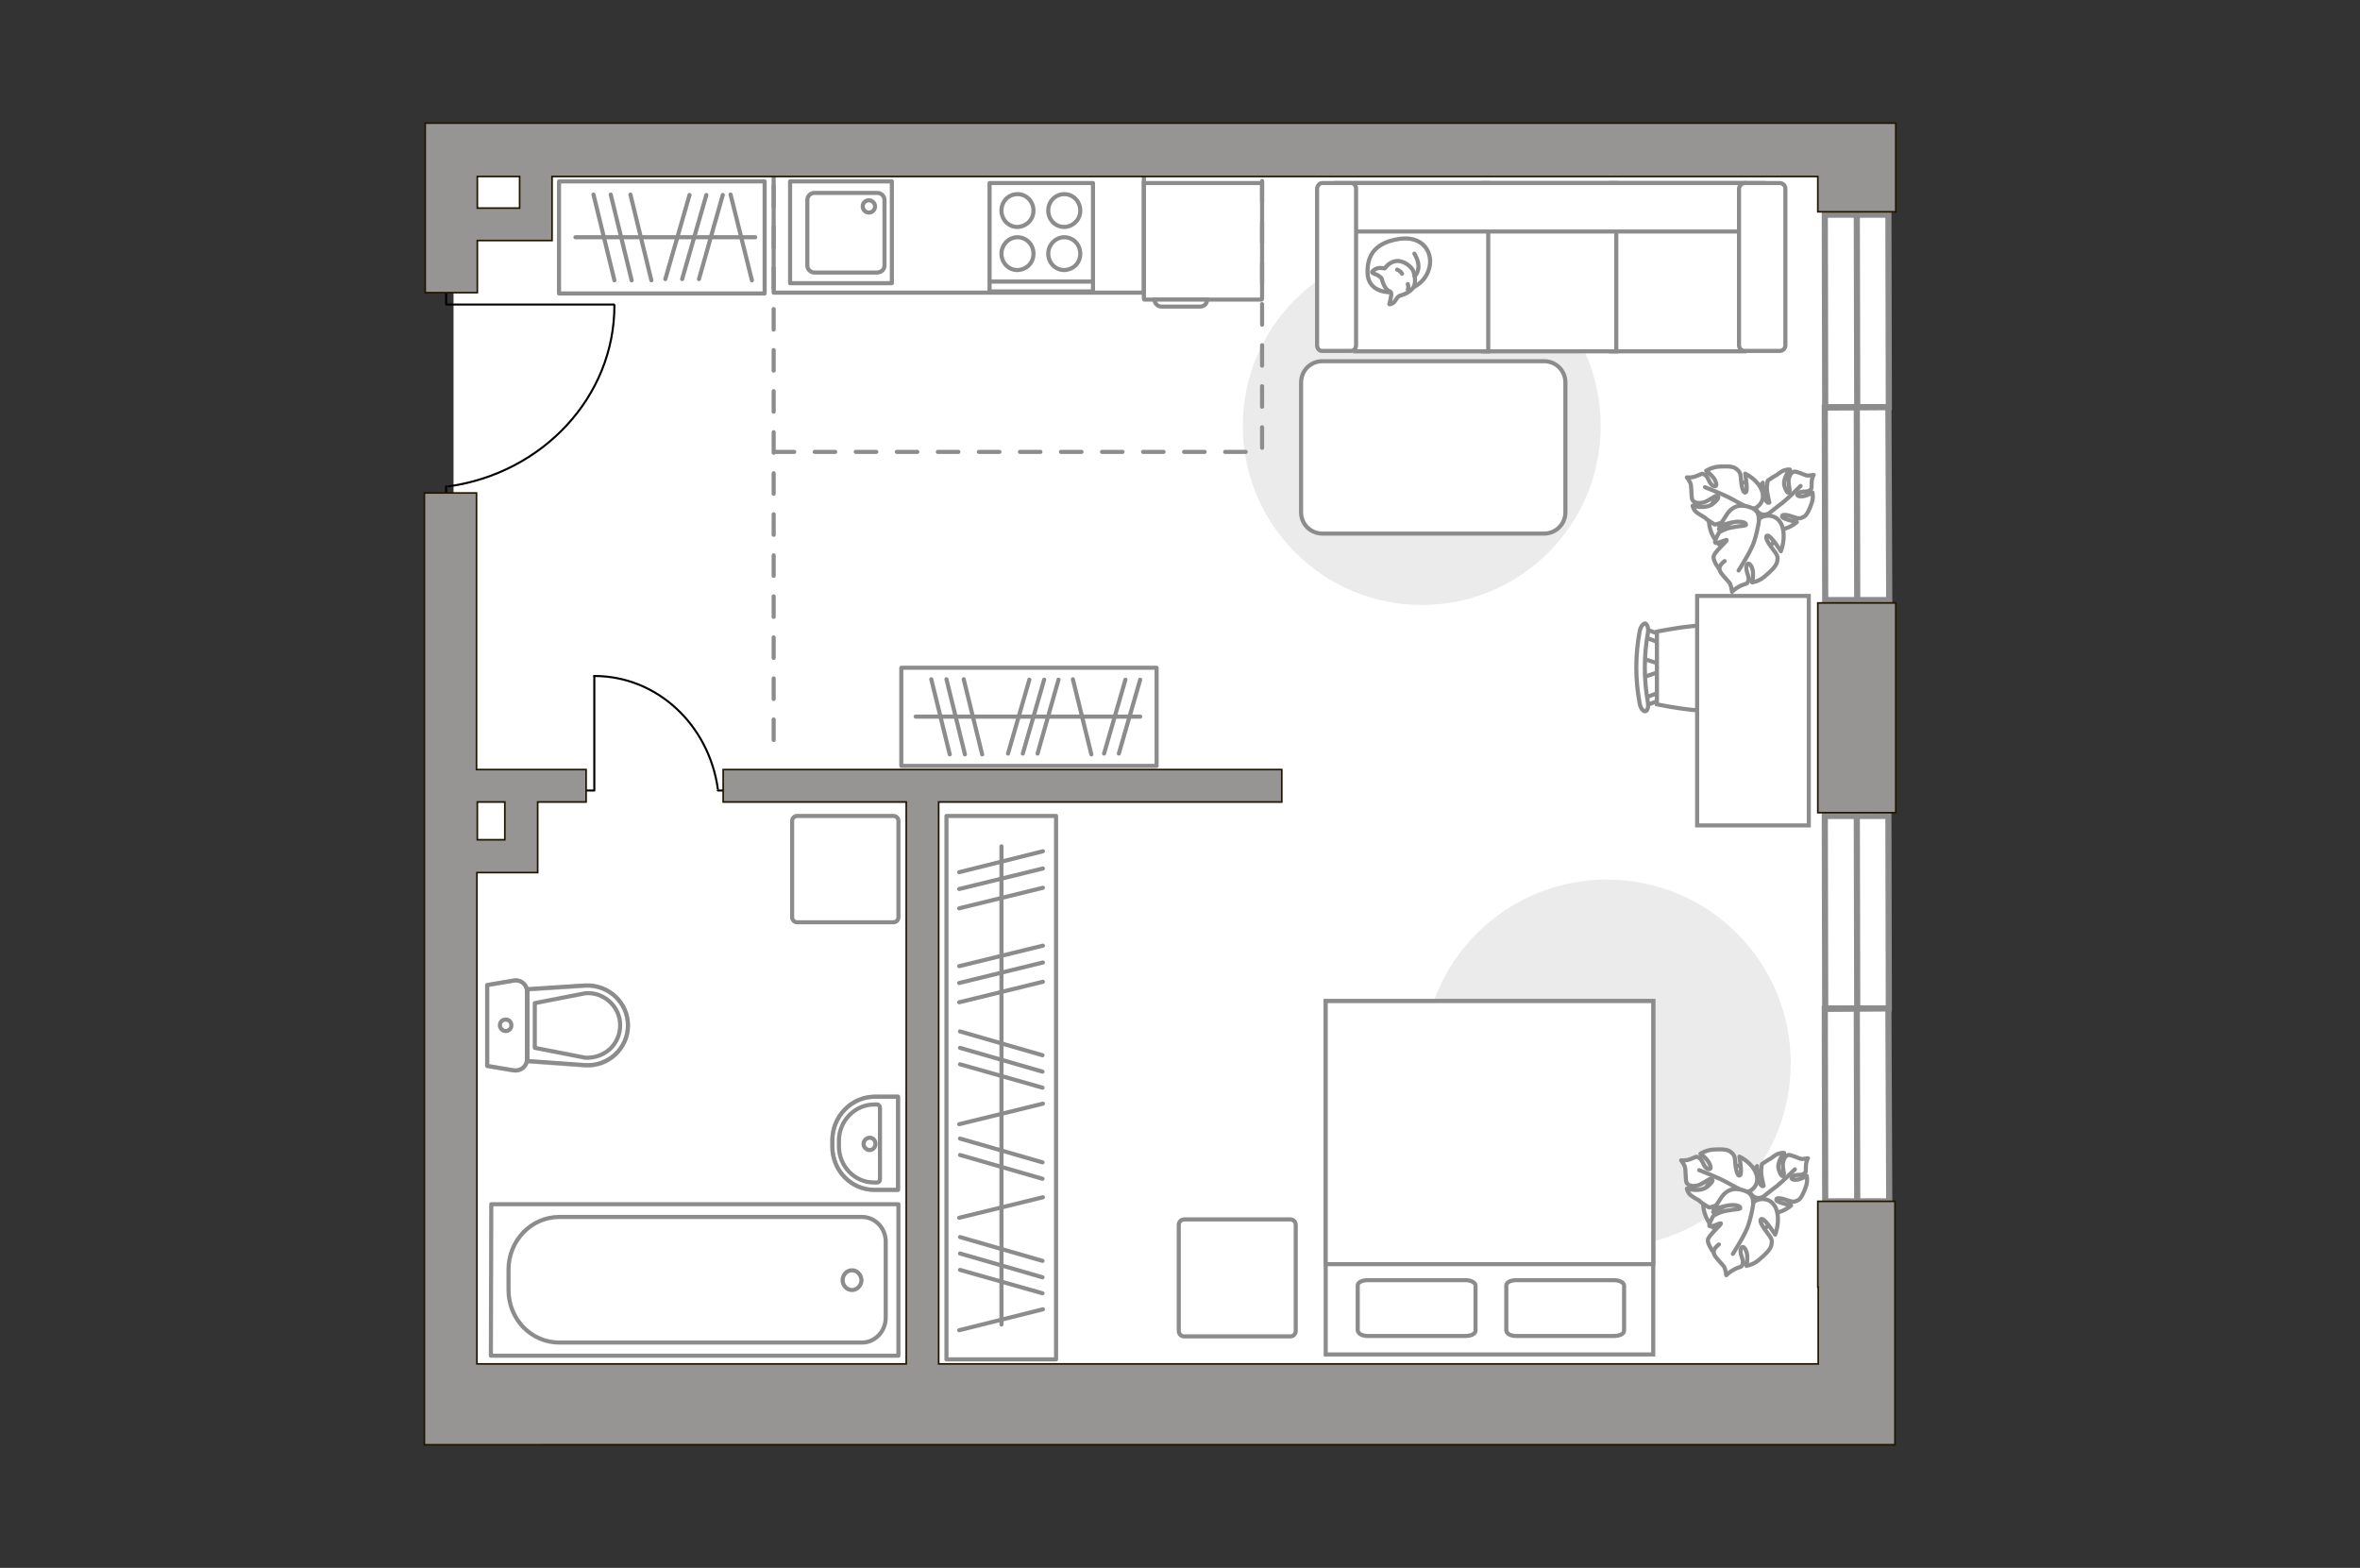 <?xml version="1.0" encoding="utf-8"?>
<!-- Generator: Adobe Illustrator 19.0.0, SVG Export Plug-In . SVG Version: 6.00 Build 0)  -->
<svg version="1.1" id="Слой_1" xmlns="http://www.w3.org/2000/svg" xmlns:xlink="http://www.w3.org/1999/xlink" x="0px" y="0px"
	 viewBox="-133 404.5 575 382" style="enable-background:new -133 404.5 575 382;" xml:space="preserve">
<rect x="-133" y="404.5" width="575" height="382" fill="#333333" stroke="none"/>
<style type="text/css">
	.st0{fill:#FFFFFF;}
	.st1{fill:#EBEBEB;}
	.st2{fill:#FFFFFF;stroke:#8C8C8C;stroke-miterlimit:10;}
	.st3{fill:#FFFFFF;stroke:#8C8C8C;stroke-linecap:round;stroke-linejoin:round;stroke-miterlimit:10;}
	.st4{fill:none;stroke:#8C8C8C;stroke-linecap:round;stroke-linejoin:round;stroke-miterlimit:10;}
	.st5{fill:#FFFFFF;stroke:#8C8C8C;stroke-width:1.5;stroke-linecap:round;stroke-miterlimit:10;}
	.st6{fill:none;stroke:#8C8C8C;stroke-width:1.5;stroke-linecap:round;stroke-miterlimit:10;}
	.st7{fill:none;stroke:#000000;stroke-width:0.5;stroke-linecap:round;stroke-linejoin:round;stroke-miterlimit:10;}
	.st8{opacity:0.5;}
	
		.st9{opacity:0.5;fill:none;stroke:#8C8C8C;stroke-linecap:round;stroke-linejoin:round;stroke-miterlimit:10;enable-background:new    ;}
	
		.st10{fill:none;stroke:#201600;stroke-width:0.4;stroke-linecap:round;stroke-linejoin:round;stroke-miterlimit:10;stroke-dasharray:4;}
	.st11{fill:none;stroke:#8C8C8C;stroke-linecap:round;stroke-linejoin:round;stroke-miterlimit:10;stroke-dasharray:5;}
	.st12{fill:#969594;stroke:#201600;stroke-width:0.4;stroke-miterlimit:10;}
</style>
<g id="bg_1_">
	<rect x="-22.5" y="441.2" class="st0" width="345.7" height="301.6"/>
</g>
<g id="furniture_1_">
	<path id="Vector_51_1_" class="st1" d="M213.4,551.9c24.1,0,43.6-19.5,43.6-43.6s-19.5-43.6-43.6-43.6s-43.6,19.5-43.6,43.6
		C169.8,532.3,189.3,551.9,213.4,551.9z"/>
	<path id="Vector_54_1_" class="st2" d="M292,449.1h-32.4v41H292V449.1z"/>
	<path id="Vector_55_1_" class="st2" d="M260.8,449.1h-32.4v41h32.4V449.1z"/>
	<path id="Vector_56_1_" class="st2" d="M229.6,449.1h-32.4v41h32.4V449.1z"/>
	<path id="Vector_57_1_" class="st2" d="M293.6,460.9l3-11.8h-104v11.8H293.6z"/>
	<path id="Vector_58_1_" class="st2" d="M290.7,450.5v38.1c0,0.8,0.6,1.4,1.4,1.4h8.5c0.8,0,1.4-0.6,1.4-1.4v-38.1
		c0-0.8-0.6-1.4-1.4-1.4h-8.5C291.4,449.1,290.7,449.8,290.7,450.5z"/>
	<path id="Vector_59_1_" class="st2" d="M187.9,450.5v38.1c0,0.8,0.5,1.4,1.2,1.4h7.1c0.6,0,1.2-0.6,1.2-1.4v-38.1
		c0-0.8-0.5-1.4-1.2-1.4h-7.1C188.5,449.1,187.9,449.8,187.9,450.5z"/>
	<g>
		<path class="st3" d="M205.7,475.7c0,0-5.3,0.2-5.5-4.6s2.3-7.6,7.8-8.4s8.1,3.1,7.3,6.8C214.5,473.3,211,475.7,205.7,475.7z"/>
		<path class="st3" d="M203.6,472.3c0,0-0.6-0.7-1.5-1c-1-0.3-0.8-0.6-0.8-0.6s0.9-1.1,2.3-0.9c0.8,0.1,0.8,0.1,0.8,0.1
			s1-1.6,2.8-1.8c1.8-0.2,3.8,1.4,4.2,2.6c0.4,1.2,0.6,2.9-0.1,3.9s-2.2,1.7-3.1,1.9c-0.9,0.2-1.1,1.5-1.9,1.9s-0.8,0.2-0.8,0.2
			s0.7-2.4,0.4-2.9C205.6,475.3,204.5,475.6,203.6,472.3z"/>
		<path class="st3" d="M208.6,471.2c0,0-0.3-0.7-1.2-1"/>
		<path class="st3" d="M210,473.7c0,0,0.3,0.7,0,1.4"/>
		<path class="st4" d="M211.6,471.7c0,0,0.8-0.2,1-2.1c0.1-1.6-1-3.3-1-3.3"/>
	</g>
	<g>
		<path id="Vector_142_2_" class="st4" d="M108.1,475.5h25.2v-26.4h-25.2L108.1,475.5L108.1,475.5z"/>
		<g id="Group_28_2_">
			<g id="Group_29_2_">
				<path id="Vector_143_2_" class="st4" d="M130.2,455.8c0-2.2-1.7-4-3.9-4c-2.1,0-3.9,1.7-3.9,4c0,2.2,1.7,4,3.9,4
					C128.5,459.7,130.2,458,130.2,455.8z"/>
				<path id="Vector_144_2_" class="st4" d="M130.2,466.3c0-2.2-1.7-4-3.9-4c-2.1,0-3.9,1.8-3.9,4c0,2.2,1.7,4,3.9,4
					C128.5,470.2,130.2,468.6,130.2,466.3z"/>
			</g>
			<g id="Group_30_2_">
				<path id="Vector_145_2_" class="st4" d="M118.8,455.8c0-2.2-1.7-4-3.9-4c-2.1,0-3.9,1.7-3.9,4c0,2.2,1.7,4,3.9,4
					C117.1,459.7,118.8,458,118.8,455.8z"/>
				<path id="Vector_146_2_" class="st4" d="M118.8,466.3c0-2.2-1.7-4-3.9-4c-2.1,0-3.9,1.8-3.9,4c0,2.2,1.7,4,3.9,4
					C117.1,470.2,118.8,468.6,118.8,466.3z"/>
			</g>
		</g>
		<line class="st4" x1="133.2" y1="473.1" x2="108.1" y2="473.1"/>
	</g>
	<path class="st2" d="M243.2,534.5h-54c-2.9,0-5.2-2.3-5.2-5.2v-31.6c0-2.9,2.3-5.2,5.2-5.2h54c2.9,0,5.2,2.3,5.2,5.2v31.6
		C248.4,532.2,246.1,534.5,243.2,534.5z"/>
	<g>
		<path id="Vector_8_2_" class="st2" d="M145.9,477.5h28.4c0.1,0,0.2-0.1,0.2-0.2v-28.2h-28.8v28.1
			C145.7,477.4,145.7,477.5,145.9,477.5z"/>
		<path id="Vector_9_2_" class="st2" d="M161.1,477.5h-12.8c0,1,0.8,1.7,1.7,1.7h9.4C160.3,479.2,161.1,478.6,161.1,477.5z"/>
	</g>
	<rect x="86.6" y="567.2" class="st4" width="62.2" height="23.9"/>
	<line class="st4" x1="117.8" y1="570.1" x2="112.6" y2="588.1"/>
	<line class="st4" x1="121.4" y1="570.1" x2="116.2" y2="588.1"/>
	<line class="st4" x1="141.2" y1="570.1" x2="136" y2="588.1"/>
	<line class="st4" x1="144.8" y1="570.1" x2="139.6" y2="588.1"/>
	<line class="st4" x1="124.9" y1="570.1" x2="119.8" y2="588.1"/>
	<line class="st4" x1="93.9" y1="570" x2="98.4" y2="588.3"/>
	<line class="st4" x1="101.8" y1="570" x2="106.3" y2="588.3"/>
	<line class="st4" x1="128.4" y1="570" x2="132.9" y2="588.3"/>
	<line class="st4" x1="97.6" y1="570" x2="102.1" y2="588.3"/>
	<line class="st4" x1="90.1" y1="579.1" x2="144.8" y2="579.1"/>
	<rect x="97.6" y="603.3" class="st4" width="26.7" height="132.4"/>
	<line class="st4" x1="121" y1="661.6" x2="100.9" y2="655.8"/>
	<line class="st4" x1="121" y1="665.6" x2="100.9" y2="659.8"/>
	<line class="st4" x1="121" y1="687.7" x2="100.9" y2="681.9"/>
	<line class="st4" x1="121" y1="691.7" x2="100.9" y2="685.9"/>
	<line class="st4" x1="121" y1="669.5" x2="100.9" y2="663.8"/>
	<line class="st4" x1="121.1" y1="634.9" x2="100.7" y2="639.9"/>
	<line class="st4" x1="121.1" y1="643.7" x2="100.7" y2="648.7"/>
	<line class="st4" x1="121.1" y1="673.4" x2="100.7" y2="678.4"/>
	<line class="st4" x1="121.1" y1="696.2" x2="100.7" y2="701.2"/>
	<line class="st4" x1="121" y1="711.7" x2="100.9" y2="705.9"/>
	<line class="st4" x1="121" y1="715.7" x2="100.9" y2="709.9"/>
	<line class="st4" x1="121" y1="719.6" x2="100.9" y2="713.9"/>
	<line class="st4" x1="121.1" y1="723.5" x2="100.7" y2="728.6"/>
	<line class="st4" x1="121.1" y1="639" x2="100.7" y2="644"/>
	<line class="st4" x1="121.1" y1="611.9" x2="100.7" y2="617"/>
	<line class="st4" x1="121.1" y1="620.8" x2="100.7" y2="625.8"/>
	<line class="st4" x1="121.1" y1="616.1" x2="100.7" y2="621.1"/>
	<line class="st4" x1="111" y1="610.7" x2="111" y2="727.2"/>
	<rect x="3.2" y="448.7" class="st4" width="50.1" height="27.3"/>
	<line class="st4" x1="35" y1="452" x2="29.1" y2="472.5"/>
	<line class="st4" x1="39.1" y1="452" x2="33.2" y2="472.5"/>
	<line class="st4" x1="43.1" y1="452" x2="37.3" y2="472.5"/>
	<line class="st4" x1="11.6" y1="451.9" x2="16.7" y2="472.8"/>
	<line class="st4" x1="20.6" y1="451.9" x2="25.7" y2="472.8"/>
	<line class="st4" x1="45" y1="451.9" x2="50.2" y2="472.8"/>
	<line class="st4" x1="15.8" y1="451.9" x2="20.9" y2="472.8"/>
	<line class="st4" x1="7.2" y1="462.3" x2="51" y2="462.3"/>
	<polyline class="st4" points="145.7,444.5 145.7,475.8 55.5,475.8 55.5,439 	"/>
	<path id="Vector_96_1_" class="st1" d="M258.5,708.4c24.7,0,44.8-20,44.8-44.8s-20-44.8-44.8-44.8c-24.7,0-44.8,20-44.8,44.8
		C213.7,688.4,233.8,708.4,258.5,708.4z"/>
	<path id="Vector_97_1_" class="st3" d="M181.4,701.6h-25.9c-0.7,0-1.3,0.6-1.3,1.3v25.9c0,0.7,0.6,1.3,1.3,1.3h25.9
		c0.7,0,1.3-0.6,1.3-1.3v-25.9C182.7,702.2,182.1,701.6,181.4,701.6z"/>
	<path id="Vector_97_2_" class="st3" d="M84.7,603.3H61.2c-0.6,0-1.2,0.5-1.2,1.2V628c0,0.6,0.5,1.2,1.2,1.2h23.5
		c0.6,0,1.2-0.5,1.2-1.2v-23.5C85.9,603.8,85.3,603.3,84.7,603.3z"/>
	<path id="Vector_98_1_" class="st2" d="M269.9,648.4H190v86.1h79.8v-86.1H269.9z"/>
	<path id="Vector_99_1_" class="st2" d="M190,648.4h79.8v64.1h-70.4H190v-8.7V648.4z"/>
	<path id="Vector_100_1_" class="st4" d="M236.5,730h23.7c1.4,0,2.5-0.5,2.5-1.3v-11c0-0.7-1.1-1.3-2.5-1.3h-23.7
		c-1.4,0-2.5,0.5-2.5,1.3v11C234.1,729.5,235.1,730,236.5,730z"/>
	<path id="Vector_101_1_" class="st4" d="M200.3,730H224c1.4,0,2.5-0.5,2.5-1.3v-11c0-0.7-1.1-1.3-2.5-1.3h-23.7
		c-1.4,0-2.5,0.5-2.5,1.3v11C198,729.5,198.9,730,200.3,730z"/>
	<g>
		<path id="Vector_60_5_" class="st2" d="M298.7,693.2c-2.4-4.3-7.8-5.9-12.1-3.6c-4.3,2.4-5.9,7.8-3.6,12.1
			c2.4,4.3,7.8,5.9,12.1,3.6C299.4,702.9,301,697.5,298.7,693.2z"/>
		<path class="st3" d="M296.3,696.2c0,0-1.4,0.7-2.5-0.6s-1.8-2.9-0.3-4.9s1.6-2.1,1.6-2.1s-0.1,2.6,0.5,3.9s1.1,1,1.1,0.9
			c0-0.1-0.7-2.5-0.6-3.8s0.2-1.5,0.2-1.5s1.6-1.1,1.9-1.2c0.3-0.1,1.2-1,2.1-1.3c0.8-0.3,1.4-0.2,1.4-0.2s-1.9,2.2-1.3,4.1
			c0.6,1.9,1.1,1.7,1.2,1.3c0.2-0.4-0.5-2.3-0.1-3.4c0.3-1.1,0.9-1.5,1.4-1.5s2.2,0.7,2.7,0.9c0.5,0.2,1.9-0.1,1.9-0.1
			s-0.5,0.7-0.5,2c-0.1,1.2,0.2,1.2-0.5,1.8c-0.7,0.5-2.1,0-2.8,0.7c-0.7,0.7,0.6,0.9,1.7,0.6c1-0.3,1.8-0.8,1.8-0.8
			s0.3,1.2-0.2,2.6c-0.5,1.4-1.1,2.9-1.9,3.3c-0.8,0.4-1,0.6-2.7,0c-1.7-0.6-2.8-0.6-2.6,0c0.2,0.6,3.6,1.3,3.6,1.3s-2.2,2-4.7,1.8
			C296.3,699.8,295.8,697.3,296.3,696.2z"/>
		<path class="st4" d="M304.3,689.4c0,0-2.9,2.9-4.4,4.1c-1,0.7-2.8,2.2-3.6,2.8c-1.1,0.9-2.4,1.4-3.8,1.6"/>
		<path class="st3" d="M292,695c0,0,1.4,1.2,0.5,3s-2.3,3.3-5.1,2.6c-2.8-0.7-3-0.8-3-0.8s2.9-1.2,4-2.4s0.6-1.6,0.5-1.6
			s-2.4,1.9-3.8,2.4s-1.7,0.5-1.7,0.5s-2-1.2-2.2-1.5s-1.6-0.9-2.4-1.6c-0.7-0.7-0.8-1.5-0.8-1.5s3.2,1,5-0.5s1.3-1.9,0.8-1.9
			s-2.3,1.6-3.6,1.7c-1.3,0.2-2-0.2-2.3-0.8c-0.2-0.6-0.2-2.7-0.3-3.4c0-0.7-1-2-1-2s1,0.2,2.3-0.3c1.4-0.5,1.2-0.8,2.1-0.3
			s1,2.3,2.1,2.7c1.1,0.4,0.7-1.1-0.1-2.1c-0.8-1-1.7-1.6-1.7-1.6s1.2-0.8,2.9-1c1.7-0.1,3.5-0.2,4.4,0.5c0.8,0.7,1.1,0.8,1.2,2.9
			c0.2,2.1,0.7,3.3,1.2,2.8s-0.2-4.5-0.2-4.5s3.1,1.4,4.1,4.2C295.9,693.4,293.4,695.1,292,695z"/>
		<path class="st4" d="M281,689.6c0,0,4.4,1.7,6.4,2.8c1.3,0.7,3.7,2,4.7,2.5c1.4,0.8,2.6,2,3.4,3.4"/>
		<g>
			<path class="st3" d="M285.8,707.7c-1.2,0.9-1.4,1.7-1.2,2.3c0.2,0.7,1.8,2.3,2.3,2.9c0.5,0.5,0.7,2.3,0.7,2.3s0.7-0.8,2.1-1.5
				s1.6-0.3,1.9-1.3c0.3-1.1-0.9-2.5-0.4-3.7c0.5-1.1,1.4,0.4,1.5,1.7c0.1,1.4-0.2,2.5-0.2,2.5s1.6-0.2,3-1.4s2.9-2.5,3.1-3.7
				c0.2-1.1,0.2-1.4-1.2-3.2c-1.4-1.8-1.9-3.1-1.1-3.1s3.2,3.8,3.2,3.8s1.4-3.4,0.2-6.4c-1.3-3-4.5-2.5-5.6-1.4c0,0,0.3-2-1.8-2.8
				c-2.1-0.8-4.3-0.9-6,1.7c-1.7,2.6-1.8,2.8-1.8,2.8s3.1-1.2,4.9-1.1c1.8,0.1,1.7,0.8,1.5,0.9c-0.1,0.1-3.3,0.3-4.8,0.9
				c-1.5,0.6-1.7,0.9-1.7,0.9s-1.2,2.1-0.9,2.4c0.5,0.4,2.8-0.9,2.8-0.6c0,0.4-3.2,3-3.2,4.1c0,1.1,1.5,3.1,1.5,3.1"/>
			<path class="st4" d="M289.2,710c0,0,3.1-4.8,3.8-7.1c0.5-1.5,1-3.7,1.2-5.3"/>
		</g>
	</g>
	<g>
		<path id="Vector_60_1_" class="st2" d="M300.1,526.7c-2.4-4.3-7.8-5.9-12.1-3.6c-4.3,2.4-5.9,7.8-3.6,12.1
			c2.4,4.3,7.8,5.9,12.1,3.6C300.8,536.4,302.4,531,300.1,526.7z"/>
		<path class="st3" d="M297.7,529.7c0,0-1.4,0.7-2.5-0.6c-1.1-1.3-1.8-2.9-0.3-4.9s1.6-2.1,1.6-2.1s-0.1,2.6,0.5,3.9s1.1,1,1.1,0.9
			c0-0.1-0.7-2.5-0.6-3.8c0.1-1.3,0.2-1.5,0.2-1.5s1.6-1.1,1.9-1.2c0.3-0.1,1.2-1,2.1-1.3c0.8-0.3,1.4-0.2,1.4-0.2s-1.9,2.2-1.3,4.1
			c0.6,1.9,1.1,1.7,1.2,1.3c0.2-0.4-0.5-2.3-0.1-3.4c0.3-1.1,0.9-1.5,1.4-1.5s2.2,0.7,2.7,0.9c0.5,0.2,1.9-0.1,1.9-0.1
			s-0.5,0.7-0.5,2c-0.1,1.2,0.2,1.2-0.5,1.8c-0.7,0.5-2.1,0-2.8,0.7c-0.7,0.7,0.6,0.9,1.7,0.6c1-0.3,1.8-0.8,1.8-0.8
			s0.3,1.2-0.2,2.6c-0.5,1.4-1.1,2.9-1.9,3.3c-0.8,0.4-1,0.6-2.7,0c-1.7-0.6-2.8-0.6-2.6,0c0.2,0.6,3.6,1.3,3.6,1.3s-2.2,2-4.7,1.8
			C297.7,533.3,297.2,530.8,297.7,529.7z"/>
		<path class="st4" d="M305.7,522.9c0,0-2.9,2.9-4.4,4.1c-1,0.7-2.8,2.2-3.6,2.8c-1.1,0.9-2.4,1.4-3.8,1.6"/>
		<path class="st3" d="M293.4,528.6c0,0,1.4,1.2,0.5,3c-0.9,1.8-2.3,3.3-5.1,2.6c-2.8-0.7-3-0.8-3-0.8s2.9-1.2,4-2.4
			s0.6-1.6,0.5-1.6s-2.4,1.9-3.8,2.4s-1.7,0.5-1.7,0.5s-2-1.2-2.2-1.5c-0.2-0.3-1.6-0.9-2.4-1.6c-0.7-0.7-0.8-1.5-0.8-1.5
			s3.2,1,5-0.5s1.3-1.9,0.8-1.9s-2.3,1.6-3.6,1.7c-1.3,0.2-2-0.2-2.3-0.8c-0.2-0.6-0.2-2.7-0.3-3.4c0-0.7-1-2-1-2s1,0.2,2.3-0.3
			c1.4-0.5,1.2-0.8,2.1-0.3s1,2.3,2.1,2.7c1.1,0.4,0.7-1.1-0.1-2.1c-0.8-1-1.7-1.6-1.7-1.6s1.2-0.8,2.9-1c1.7-0.1,3.5-0.2,4.4,0.5
			c0.8,0.7,1.1,0.8,1.2,2.9c0.2,2.1,0.7,3.3,1.2,2.8s-0.2-4.5-0.2-4.5s3.1,1.4,4.1,4.2C297.3,526.9,294.8,528.7,293.4,528.6z"/>
		<path class="st4" d="M282.4,523.2c0,0,4.4,1.7,6.4,2.8c1.3,0.7,3.7,2,4.7,2.5c1.4,0.8,2.6,2,3.4,3.4"/>
		<g>
			<path class="st3" d="M287.2,541.2c-1.2,0.9-1.4,1.7-1.2,2.3c0.2,0.7,1.8,2.3,2.3,2.9c0.5,0.5,0.7,2.3,0.7,2.3s0.7-0.8,2.1-1.5
				c1.4-0.6,1.6-0.3,1.9-1.3s-0.9-2.5-0.4-3.7c0.5-1.1,1.4,0.4,1.5,1.7c0.1,1.4-0.2,2.5-0.2,2.5s1.6-0.2,3-1.4s2.9-2.5,3.1-3.7
				c0.2-1.1,0.2-1.4-1.2-3.2c-1.4-1.8-1.9-3.1-1.1-3.1s3.2,3.8,3.2,3.8s1.4-3.4,0.2-6.4c-1.3-3-4.5-2.5-5.6-1.4c0,0,0.3-2-1.8-2.8
				c-2.1-0.8-4.3-0.9-6,1.7c-1.7,2.6-1.8,2.8-1.8,2.8s3.1-1.2,4.9-1.1c1.8,0.1,1.7,0.8,1.5,0.9c-0.1,0.1-3.3,0.3-4.8,0.9
				c-1.5,0.6-1.7,0.9-1.7,0.9s-1.2,2.1-0.9,2.4c0.5,0.4,2.8-0.9,2.8-0.6c0,0.4-3.2,3-3.2,4.1c-0.1,1.1,1.5,3.1,1.5,3.1"/>
			<path class="st4" d="M290.6,543.5c0,0,3.1-4.8,3.8-7.1c0.5-1.5,1-3.7,1.2-5.3"/>
		</g>
	</g>
	<g id="Group_10_1_">
		<g id="Group_11_1_">
			<path id="Vector_20_1_" class="st2" d="M267.1,564.9l5,1.6v1.4l-5,1.7V564.9z"/>
		</g>
		<g id="Group_12_1_">
			<path id="Vector_21_1_" class="st2" d="M271.9,574.2c0,0.4-0.2,0.8-0.5,0.9l-4,1.5c-0.4,0.1-0.7-0.1-0.8-0.7
				c-0.1-0.5,0.1-1.1,0.4-1.1l4-1.5c0.4-0.1,0.7,0.1,0.8,0.7C271.9,574,271.9,574.1,271.9,574.2z"/>
		</g>
		<g id="Group_13_1_">
			<path id="Vector_22_1_" class="st2" d="M271.9,560.1c0,0.1,0,0.1,0,0.2c-0.1,0.5-0.4,0.8-0.8,0.7l-4-1.5
				c-0.4-0.1-0.6-0.7-0.4-1.2c0.1-0.5,0.4-0.8,0.8-0.7l4,1.5C271.6,559.3,271.9,559.7,271.9,560.1z"/>
		</g>
		<path id="Vector_23_1_" class="st2" d="M291.4,558.4c3.1,3.1,3.1,14.6,0,17.7c-3.7,3.7-20.7,0-20.7,0v-17.7
			C270.7,558.4,287.8,554.7,291.4,558.4z"/>
		<path id="Vector_24_2_" class="st2" d="M268.5,558.7c-1,5.6-1,11.3,0,16.9c0.2,1.1-0.1,2.1-0.6,2.2c-0.5,0.1-1.2-0.7-1.4-1.9
			c-1.1-5.8-1.1-11.8,0-17.6c0.2-1.1,0.9-2,1.4-1.9C268.4,556.7,268.7,557.7,268.5,558.7z"/>
	</g>
	<path id="Vector_36_1_" class="st2" d="M280.5,605.6v-55.9h27.2v45.2v10.7H280.5z"/>
</g>
<g id="windows_1_">
	<g>
		<polygon class="st5" points="311.6,456.8 311.7,503.7 327.2,503.7 327.1,456.8 		"/>
		<line class="st6" x1="319.5" y1="503.7" x2="319.4" y2="456.8"/>
	</g>
	<g>
		<polygon class="st5" points="311.6,503.8 311.7,550.7 327.3,550.7 327.1,503.7 		"/>
		<line class="st6" x1="319.5" y1="550.7" x2="319.4" y2="503.8"/>
	</g>
	<g>
		<polygon class="st5" points="311.6,603.3 311.7,650.2 327.2,650.2 327.1,603.3 		"/>
		<line class="st6" x1="319.5" y1="650.2" x2="319.4" y2="603.3"/>
	</g>
	<g>
		<polygon class="st5" points="311.6,650.3 311.7,697.2 327.3,697.2 327.1,650.2 		"/>
		<line class="st6" x1="319.5" y1="697.2" x2="319.4" y2="650.2"/>
	</g>
</g>
<g id="plan">
	<g>
		<polyline class="st7" points="11.8,569.2 11.8,597.1 7.3,597.1 		"/>
		<line class="st7" x1="46.1" y1="597.1" x2="41.9" y2="597.1"/>
		<path class="st7" d="M41.9,596.7c-2.2-15.6-14.8-27.5-30.1-27.5"/>
	</g>
	<g>
		<polyline class="st7" points="16.6,478.7 -24.3,478.7 -24.3,472.1 		"/>
		<line class="st7" x1="-24.3" y1="529" x2="-24.3" y2="523"/>
		<path class="st7" d="M-23.7,523c22.8-3.2,40.4-21.7,40.4-44.1"/>
	</g>
	<g>
		<g>
			<rect x="59.5" y="448.7" class="st4" width="24.8" height="24.8"/>
		</g>
		<path class="st4" d="M82.5,469.2v-16c0-0.9-0.8-1.7-1.7-1.7H65.4c-0.9,0-1.7,0.8-1.7,1.7v16c0,0.9,0.8,1.7,1.7,1.7h15.4
			C81.8,470.8,82.5,470.1,82.5,469.2z"/>
		<path class="st4" d="M77.2,454.8c0-0.9,0.7-1.5,1.5-1.5s1.5,0.7,1.5,1.5c0,0.8-0.7,1.5-1.5,1.5S77.2,455.6,77.2,454.8z"/>
	</g>
	<g>
		<g class="st8">
			<path class="st4" d="M-4.6,646v16.6c0,1.7-1.5,2.9-3.2,2.7l-6.5-1.1v-19.7l6.5-1.1C-6.1,643.1-4.6,644.4-4.6,646z"/>
			<path class="st4" d="M-4.5,663.1v-17.5l14-0.9c5.7-0.4,10.5,4.1,10.5,9.7s-4.8,10.1-10.5,9.7L-4.5,663.1z"/>
		</g>
		<g>
			<path class="st4" d="M-4.6,646v16.6c0,1.7-1.5,2.9-3.2,2.7l-6.5-1.1v-19.7l6.5-1.1C-6.1,643.1-4.6,644.4-4.6,646z"/>
			<path class="st4" d="M20,654.3L20,654.3c0,5.6-4.8,10.1-10.5,9.7l-14-1v-17.5l14-0.9C15.2,644.3,20,648.7,20,654.3z"/>
			<path class="st4" d="M-2.7,659.8l12.3,2.4c2.2,0.1,4.3-0.6,6-2.1c1.6-1.5,2.5-3.6,2.5-5.8c0-2.2-0.9-4.2-2.5-5.7s-3.7-2.3-6-2.1
				l-12.3,2.4V659.8z"/>
			<path class="st4" d="M-9.8,652.9c-0.8,0-1.4,0.6-1.4,1.4c0,0.7,0.6,1.4,1.4,1.4s1.4-0.6,1.4-1.4S-9,652.9-9.8,652.9z"/>
		</g>
	</g>
	<g>
		<polygon class="st4" points="-13.3,734.8 85.9,734.8 85.9,697.9 -13.3,697.9 -13.4,734.8 		"/>
		<path class="st4" d="M-9.1,713.8v5c0,7.1,5.5,12.8,12.4,12.8H77c3.2,0,5.8-2.7,5.8-6.1V707c0-3.3-2.6-6-5.8-6H3.3
			C-3.6,701-9.1,706.8-9.1,713.8z"/>
		<path class="st4" d="M74.6,714c-1.3,0-2.3,1.1-2.3,2.4s1,2.4,2.3,2.4c1.2,0,2.3-1.1,2.3-2.4C76.8,715,75.8,714,74.6,714z"/>
	</g>
	<g>
		<path class="st9" d="M69.8,682.3v1.6c0,5.8,4.6,10.5,10.2,10.5h5.8v-22.7H80C74.4,671.8,69.8,676.5,69.8,682.3z"/>
		<g>
			<path class="st4" d="M71.4,682.4v1.4c0,4.8,3.8,8.8,8.5,8.8h0.8c0.4,0,0.7-0.3,0.7-0.7v-17.5c0-0.4-0.3-0.8-0.7-0.8H80
				C75.3,673.6,71.4,677.6,71.4,682.4z"/>
			<path class="st4" d="M78.9,681.7c-0.8,0-1.5,0.7-1.5,1.5s0.7,1.5,1.5,1.5s1.4-0.7,1.4-1.5C80.3,682.3,79.7,681.7,78.9,681.7z"/>
			<path class="st4" d="M69.8,682.3v1.6c0,5.8,4.6,10.5,10.2,10.5h5.8v-22.7H80C74.4,671.8,69.8,676.5,69.8,682.3z"/>
		</g>
	</g>
	<path class="st10" d="M57.2,588.9"/>
	<polyline class="st11" points="55.5,514.6 174.5,514.6 174.5,441.2 55.5,441.2 55.5,588.9 	"/>
	<polygon class="st12" points="309.9,551.4 309.9,585 309.9,592.9 309.9,602.5 328.9,602.5 328.9,551.4 	"/>
	<path class="st12" d="M309.9,434.5L309.9,434.5H70.2l0,0h-7.9l0,0h-79l0,0h-12.7v41.3h12.7v-12.7H1.5v-15.6h308.4v8.6h19v-21.6
		H309.9z M-6.4,455.2h-10.3v-7.7h10.3V455.2z"/>
	<path class="st12" d="M309.9,697.2v20.9h0.1v18.7H95.7V599.9h83.6V592H95.7H75.3H43.2v7.9h44.6v136.9H-9.9h-6.9V617.1H-2v-17.2H9.8
		V592h-12h-14.7v-67.4h-0.2h-12.5v7.9v22v12.7v5.2v17.1v156.9v10.1h12.7h6.9H9h319.7v-59.3H309.9z M-16.7,599.9h6.7v9.2h-6.7V599.9z
		"/>
</g>
<g id="points">
	<path id="bedroom" class="st4" d="M224,582.9"/>
	<path id="kitchen_3_" class="st4" d="M102.1,495.3"/>
	<path id="wc_x5F_bedroom" class="st4" d="M39.1,662.2"/>
	<path id="hallway_2_" class="st4" d="M14.4,533.5"/>
</g>
</svg>
